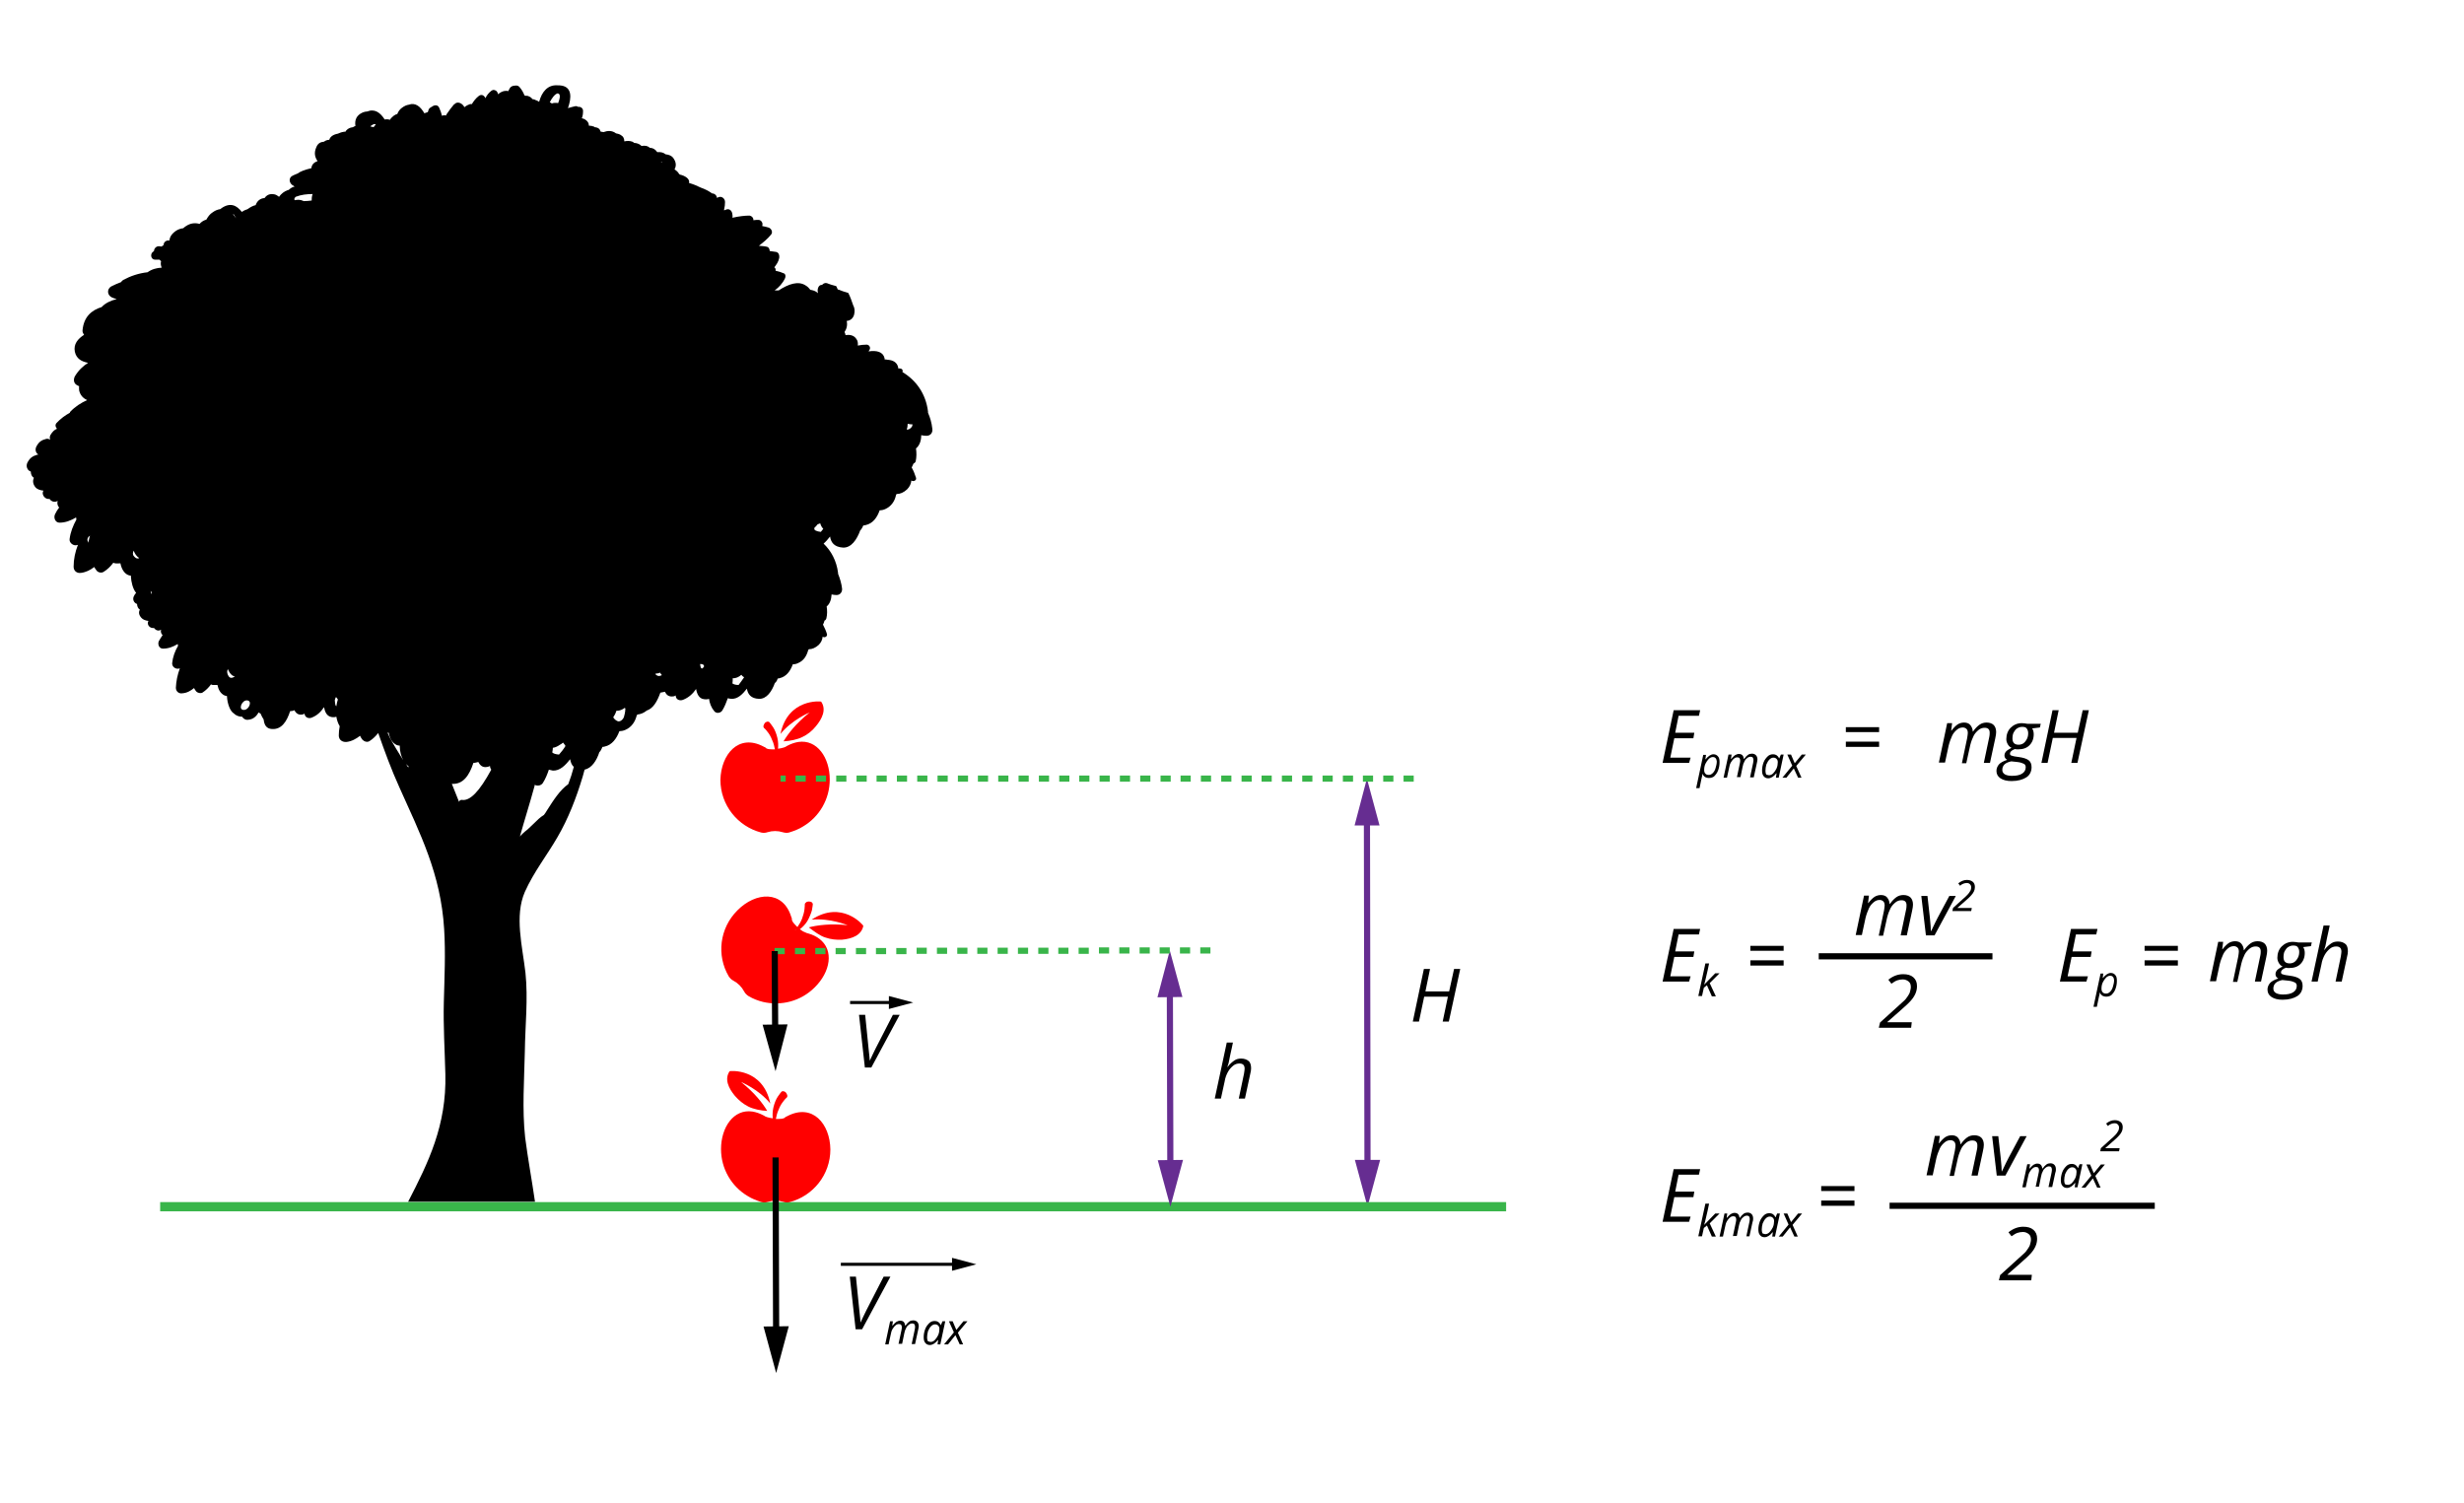 <?xml version="1.0" encoding="utf-8"?>
<!-- Generator: Adobe Illustrator 25.0.1, SVG Export Plug-In . SVG Version: 6.00 Build 0)  -->
<svg xmlns="http://www.w3.org/2000/svg" xmlns:xlink="http://www.w3.org/1999/xlink" version="1.1" x="0px" y="0px" viewBox="0 0 800 488" style="enable-background:new 0 0 800 488;" xml:space="preserve">
<style type="text/css">
	.st0{fill:#FFFFFF;}
	.st1{fill:#662D91;}
	.st2{fill:#39B54A;}
	.st3{fill:#FF0000;}
</style>
<g id="Tło">
	<rect x="0" class="st0" width="800" height="488"/>
</g>
<g id="Elementy">
	<g>
		<path d="M195.9,42.9c-0.1,0-0.2-0.1-0.4-0.1c-0.1,0-0.2,0-0.4,0c-0.1-0.1-0.1-0.2-0.2-0.3c-0.1-0.4-0.4-0.8-0.9-1    c-0.3-0.1-0.6-0.2-0.9-0.2c-0.1-0.1-0.2-0.2-0.3-0.2c-0.5-0.2-1-0.3-1.6-0.3c0-0.8-0.4-1.6-1.6-2.2c-0.2-0.1-0.4-0.1-0.7-0.2    c0.3-0.7,0.4-1.5,0.4-2.4c0-0.8-0.7-1.4-1.5-1.3c0,0-0.1,0-0.1,0c-0.3-0.2-0.6-0.3-1-0.2c-0.6,0.1-1.5,0.4-2.3,0.6    c1.2-3.4,1.3-6.7-2-7.3c-0.5-0.1-1-0.1-1.5-0.1c-3.1-0.2-5,2.2-5.8,5.2c-0.1,0-0.2,0.1-0.3,0.1c-0.2-0.3-0.5-0.4-0.9-0.5    c-0.3-0.2-0.6-0.3-1-0.3c-0.4-0.5-0.8-0.8-1.4-1c-0.2-0.1-0.3-0.1-0.5-0.1c0,0,0,0,0,0c-0.1,0-0.2,0-0.3,0c-0.1,0-0.2-0.1-0.4-0.1    c-0.4-1-0.9-1.9-1.6-2.7c-0.4-0.5-0.9-0.6-1.5-0.5c-0.6,0-1.2,0.2-1.6,0.7c-0.2,0.4-0.4,0.7-0.6,1.1c-0.2-0.1-0.5-0.1-0.8-0.1    c-0.9,0-1.8,0.5-2.5,1.1c0-0.1-0.1-0.3-0.1-0.4c-0.2-0.5-0.5-0.8-0.9-0.9c-0.4-0.2-0.8-0.1-1.2,0.2c-0.9,0.7-1.5,1.5-1.9,2.4    c-0.1-0.2-0.1-0.4-0.3-0.5c-0.4-0.6-1.2-0.8-1.9-0.2c-0.9,0.7-1.6,1.6-2.2,2.6c-0.2,0-0.4,0-0.6,0c-0.6,0.2-1.2,0.5-1.8,1    c-0.2-0.3-0.4-0.6-0.7-0.9c-0.7-0.6-1.8-0.9-2.5-0.1c0,0,0,0,0,0c-0.1,0.1-0.2,0.1-0.2,0.1c-0.8,0.9-1.5,1.9-2.2,2.9    c-0.2,0.2-0.3,0.5-0.4,0.7c-0.4-0.1-0.9-0.1-1.3,0.1c-0.2-0.9-0.5-1.7-0.9-2.6c-0.4-1-1.5-1-2.3-0.4c-0.4,0.2-0.9,0.5-1.1,0.9    c-0.1,0.3-0.2,0.6-0.3,0.9c-0.3,0.1-0.6,0.2-0.9,0.3c-0.1,0-0.1,0.1-0.2,0.1c-1.3-2.2-2.9-3.6-5.1-2.8c-0.7,0.1-1.4,0.4-2.2,1    c-0.7,0.5-1.2,1.2-1.5,2c-0.4,0.1-0.8,0.3-1.2,0.6c-0.5,0.4-0.9,0.8-1.2,1.3c-0.6-0.2-1.1-0.2-1.7-0.1c-1.4-2.2-3.2-3.6-5.7-2.6    c-0.4,0-0.9,0.1-1.4,0.3c-2.1,0.9-2.7,2.5-2.4,4.4c-0.3,0.1-0.5,0.2-0.8,0.4c-0.6,0.1-1.2,0.2-1.8,0.7c-0.3,0.2-0.5,0.5-0.7,0.8    c-0.2,0-0.3-0.1-0.5,0c-0.8,0.1-1.4,0.4-1.9,0.6c-1.6,0.3-2.5,1-2.8,2c-0.6,0-1.2,0.2-1.7,0.6c-1.1,0.1-2,0.5-2.5,1.8    c-0.8,1.8-0.5,3.2,0.4,4.5c-1.1,0.4-1.9,1.1-2,2.3c-2.1,0.5-3.7,1.1-4.4,1.7c-1,0.4-1.7,0.7-2.1,1c-0.9,0.8-0.6,2,0.2,2.7    c0.3,0.2,0.6,0.4,0.9,0.6c0,0-0.1,0-0.2,0c-0.7,0.2-1.3,0.6-1.8,1.1c-0.1,0-0.1,0-0.2,0c-1.2,0.4-2.2,1.2-2.9,2.2    c-0.5-0.4-1-0.7-1.5-0.8c-1.5-0.3-2.5,0.2-3.2,1.2c-1.4,0.1-2.4,0.9-2.9,2.3c-0.9,0.2-1.8,0.7-2.6,1.3c-0.7,0.2-1.3,0.5-1.9,0.9    c-1.6-2.1-3.7-3.2-6.6-1.2c-0.1,0.1-0.2,0.2-0.4,0.3c-0.7,0.1-1.6,0.4-2.4,1c-1,0.6-1.6,1.5-2.1,2.4c-1,0.3-1.7,0.8-2.2,1.4    c-1.4-0.4-2.9-0.3-4.4,0.7c-0.3,0.2-0.6,0.4-0.9,0.7c-0.8,0.1-1.5,0.3-2.3,0.8c-1.5,1-2.1,2.1-2.2,3.2c-1.1-0.2-1.9,0.6-1.9,1.5    c-0.2,0.1-0.3,0.2-0.5,0.3c0,0,0,0.1,0,0.1C52.6,80.1,52.3,80,52,80c-1.1-0.3-2,0.6-2,1.5c-0.2,0.1-0.3,0.3-0.5,0.4    c-0.8,0.8-0.4,2.4,0.8,2.4c0.5,0,1,0,1.5,0c0.1,0.2,0.3,0.3,0.5,0.5c-0.2,0.7-0.1,1.4,0.2,2.1c-1.7,0.1-3.2,0.5-4.6,1.5    c-2.8,0.3-5.5,1.2-7.9,2.5c-0.3,0.2-0.5,0.4-0.7,0.7c-1.1,0.4-2.2,0.9-3.2,1.4c-1.5,0.9-1.3,2.9,0.3,3.6c0.5,0.2,1,0.4,1.5,0.5    c-2,0.5-3.7,1.3-4.9,2.6c-3.3,1-5.8,3.2-6.2,7.5c-0.1,0.5,0.2,1.1,0.5,1.5c-2,1.3-3.5,3-3,5.5c0.5,2.3,2.2,3.2,4.3,3.6    c-1.7,1.1-3.1,2.4-4.3,4.4c-0.5,1-0.4,2.2,0.6,2.8c0.3,0.2,0.6,0.3,0.8,0.4c-0.1,0.4,0,0.9,0,1.4c0.4,1.6,1.3,2.5,2.6,3.1    c-2,0.9-3.9,2.1-5.5,3.8c-0.1,0.1-0.1,0.2-0.1,0.3c-1.6,0.9-3,1.9-4.3,3.3c-0.6,0.6-0.4,1.4,0.1,1.9c-0.9,0.4-1.5,1-2.1,2    c-0.3,0.5-0.3,1.1-0.1,1.6c-0.4-0.3-0.8-0.4-1.3-0.3c-1.6,0.4-2.4,1-3.2,2.5c-0.5,1-0.2,2.1,0.7,2.6c-0.1,0-0.2,0-0.3,0    c-1.7,0.5-2.5,1.1-3.3,2.6c-0.6,1.2,0,2.6,1.1,2.9c0,0.8,0.3,1.7,1,2c-0.4,0.9-0.4,2,0.5,3.1c0.6,0.7,1.6,1,2.6,1.1    c-0.7,1.1,0.3,2.6,1.5,2.7c0.2,0,0.4,0,0.5,0c0.5,0.8,1.6,1.2,2.5,0.7c0,0,0.1-0.1,0.1-0.1c0,0,0,0,0,0.1c-0.2,0.8,0,1.5,0.5,2.1    c-0.5,0.6-0.9,1.3-1.3,2.1c-0.6,1.1,0,2.8,1.4,2.8c2,0,3.7-0.7,5.4-1.7c0,0.2,0.1,0.4,0.1,0.7c-1.1,2-1.9,4-2.2,6.3    c-0.2,1.2,1.2,2.3,2.3,2c0.2,0,0.3-0.1,0.4-0.1c-0.9,2.3-1.4,4.7-1.4,7.1c0,1.4,1.1,2.2,2.4,2c1.6-0.2,3-0.9,4.3-1.9    c0.2,0.4,0.5,0.8,0.8,1.2c0.5,0.6,1.5,0.8,2.2,0.4c1.3-0.8,2.3-1.8,3.2-3c0.2,0.1,0.4,0.2,0.6,0.2c0.6,0.1,1.1,0,1.7,0    c0.3,1.6,1.1,3.2,2.5,3.8c0.3,0.1,0.6,0.2,0.9,0.2c0,0.1,0,0.2,0,0.3c0.1,1.7,0.6,4,1.7,5.3c-0.3,0.3-0.5,0.6-0.7,1    c-0.6,1.1,0,2.3,1,2.6c0,0.7,0.3,1.5,0.9,1.8c-0.4,0.8-0.4,1.7,0.5,2.7c0.5,0.6,1.4,0.9,2.3,1c-0.6,1,0.2,2.2,1.3,2.3    c0.1,0,0.3,0,0.5,0c0.5,0.7,1.4,1.1,2.2,0.6c0,0,0.1,0,0.1-0.1c0,0,0,0,0,0c-0.2,0.7,0,1.4,0.5,1.8c-0.4,0.6-0.8,1.2-1.2,1.9    c-0.5,1,0,2.5,1.3,2.5c1.8,0,3.3-0.6,4.8-1.5c0,0.2,0.1,0.4,0.1,0.6c-1,1.7-1.7,3.6-1.9,5.6c-0.1,1.1,1,2,2.1,1.8    c0.1,0,0.3-0.1,0.4-0.1c-0.8,2.1-1.2,4.2-1.3,6.3c0,1.2,1,2,2.1,1.8c1.5-0.1,2.7-0.8,3.8-1.7c0.2,0.4,0.4,0.7,0.7,1.1    c0.5,0.5,1.4,0.7,2,0.4c1.1-0.7,2.1-1.7,2.8-2.7c0.2,0.1,0.3,0.2,0.6,0.2c0.5,0,1,0,1.5,0c0.3,1.5,1,2.8,2.3,3.4    c0.3,0.1,0.6,0.2,0.8,0.2v0.2c0.1,2,0.9,4.7,2.3,5.5c0.1,0,0.1,0.1,0.2,0.2c0.8,0.6,1.6,0.8,2.4,0.8c0.4,0.6,1,1.1,1.9,1    c1.7-0.1,2.7-1.1,3.5-2.4c0.2,0.2,0.4,0.3,0.6,0.4c0.3,0.7,0.6,1.3,1,1.9c0.2,1.8,0.9,3,2.7,3.1c3.1,0.2,4.8-2.4,5.9-5.8    c0.5,0,1-0.1,1.4-0.3c0.5,1,1.3,1.6,2.5,1.4c0.3,0,0.5-0.2,0.8-0.3c0,0.1,0,0.1,0,0.2c0.2,1.1,1.4,1.5,2.3,1.1    c1.8-0.7,3-1.9,4-3.4c0.3,1.6,0.9,2.9,2.4,3.2c0.6,0.1,1.1,0.1,1.6-0.1c0.2,1.1,0.5,2.1,1.1,3.1c-0.2,1-0.3,2-0.3,3    c0,1.4,1.1,2.2,2.5,2.1c1.7-0.2,3.1-1,4.4-2c0.2,0.5,0.5,0.9,0.8,1.3c0.6,0.6,1.6,0.9,2.3,0.4c1.1-0.7,2-1.6,2.8-2.6    c2.1,6,4.3,12,6.9,17.7c6.7,15,13.4,28,14.5,45.9c0.5,7.9,0.1,15.9-0.1,23.8c-0.2,7.8,0.3,15.5,0.5,23.4    c0.4,16.6-5.5,28.6-12.1,41.4h41.2c-1-7-2.3-13.9-3.2-20.9c-1-9.2-0.3-18.6-0.1-27.8c0.1-8.6,1.1-17.1,0.2-25.7    c-1-8.6-3.6-18.4-0.2-26.2c2.9-6.5,7.2-11.9,10.6-17.8c3.5-6,6.1-12.7,8.2-19.7c0.2-0.7,0.4-1.4,0.6-2.2c2.3-0.5,3.9-2.9,4.8-5.7    c0.1-0.1,0.2-0.2,0.3-0.3c0.3-0.5,0.5-0.9,0.7-1.4c0.2,0,0.4,0,0.7-0.1c2.4-0.5,3.9-2.6,4.8-5c0.5,0,1.2-0.1,1.9-0.4    c2.1-0.9,3.2-2.7,3.7-4.6c0.1-0.1,0.1-0.2,0.2-0.4c1.1-0.1,2.1-0.5,3.1-1.3c2.1-0.7,3.4-3,4.4-5.8c0.5-0.1,1-0.2,1.5-0.3    c0.5,1.1,1.3,1.7,2.7,1.5c0.3,0,0.6-0.2,0.8-0.3c0,0.1,0,0.1,0,0.3c0.2,1.2,1.5,1.5,2.4,1.1c1.8-0.7,3.2-2,4.2-3.5    c0.3,1.7,1,3.1,2.5,3.3c0.6,0.1,1.2,0.1,1.7-0.1c0.2,1.4,0.7,2.8,1.7,4c0.7,0.9,2.1,0.6,2.6-0.2c0.8-1.3,1.3-2.6,1.8-4    c0.4,0.1,0.8,0.2,1.2,0.2c2,0.1,3.6-1.5,5-3.3c0.3,1.8,1.3,3.2,3.9,3.3c2.5,0.1,4.2-2.4,5.2-5.2c0.1,0,0.2-0.1,0.3-0.2    c0.3-0.4,0.5-0.8,0.6-1.2c0.2,0,0.4,0,0.6-0.1c2.2-0.5,3.5-2.3,4.3-4.5c0.5,0,1.1-0.1,1.7-0.4c1.9-0.8,2.8-2.4,3.3-4.2    c0.1-0.1,0.1-0.2,0.2-0.3c1.1,0,2.2-0.5,3.2-1.4c0.8-0.8,1.2-1.7,1.3-2.7c0.5,0.5,1.6,0,1.4-0.8c-0.3-1.1-0.8-2.1-1.3-3.1    c0.2-0.4,0.4-0.8,0.5-1.3c0.3-0.1,0.5-0.4,0.6-0.7c0.3-1.3,0.3-2.6,0.1-3.9c1-0.8,1.5-2.2,1.6-3.9c0.5,0.1,1,0.2,1.6,0.2    c1.2,0,1.9-1,1.8-2.1c-0.2-1.7-0.7-3.3-1.3-4.8c0-0.1,0-0.2,0-0.3c-0.5-3.9-2.2-7.1-4.7-9.5c0.7-0.6,1.4-1.4,2.1-2.3    c0.3,2,1.4,3.4,4.2,3.6c2.7,0.1,4.5-2.6,5.6-5.6c0.1-0.1,0.2-0.2,0.3-0.3c0.3-0.4,0.5-0.9,0.7-1.3c0.2,0,0.4,0,0.7-0.1    c2.4-0.5,3.8-2.5,4.6-4.8c0.5,0,1.1-0.1,1.8-0.4c2-0.9,3.1-2.6,3.5-4.5c0-0.1,0.1-0.2,0.2-0.4c1.2,0,2.3-0.5,3.4-1.5    c0.9-0.9,1.3-1.9,1.4-2.9c0.6,0.5,1.8,0,1.5-0.9c-0.4-1.2-0.8-2.3-1.4-3.3c0.2-0.4,0.4-0.9,0.6-1.3c0.3-0.1,0.6-0.4,0.7-0.7    c0.3-1.4,0.3-2.8,0.1-4.2c1.1-0.9,1.7-2.4,1.7-4.3c0.5,0.1,1.1,0.2,1.7,0.2c1.3,0,2.1-1,1.9-2.3c-0.2-1.9-0.7-3.6-1.4-5.2    c0-0.1,0-0.2,0-0.4c-0.7-5.7-3.8-10.1-8.3-12.8c0.2-0.5,0-1-0.5-1.1c-0.3-0.1-0.6-0.1-0.9-0.1c0-0.1,0-0.3,0-0.4    c-0.4-1.6-1.7-2.3-3.5-2.4c0,0,0,0,0,0c-0.3-0.1-0.6-0.1-0.9-0.1c0-0.1,0-0.3,0-0.4c-0.5-2.1-2.6-2.6-5.2-2.2    c0.1-0.2,0.3-0.5,0.4-0.7c0.3-0.7-0.3-1.5-1-1.5c-1,0-1.9,0.1-2.9,0.3c0.1-0.8,0-1.6-0.5-2.2c-0.8-1.2-2.2-1.4-3.5-1.2    c0-0.4-0.2-0.7-0.3-1c0.7-1,1-2.3,0.7-3.6c1.1-0.1,2-0.7,2.4-2c0.3-1.2,0.2-2.2-0.3-3.1c-0.5-1.4-0.9-2.7-1.6-4    c-1.2-0.3-2.5-0.8-2.7-0.9c-0.2-0.1-0.5-0.2-0.7-0.2c-0.2-0.4-0.3-0.8-0.5-1.1c-1.2-0.3-2.4-0.7-2.6-0.8c-0.8-0.4-1.5-0.2-2,0.4    c-1.2-0.1-1.7,1.5-1.3,2.7c-0.2-0.1-0.3-0.3-0.5-0.4c-0.6-0.4-1.3-0.6-2-0.7c-0.4-0.5-0.8-1-1.5-1.4c-2.4-1.6-5.6-0.5-8.8,1.6    c-0.4,0-0.8,0-1.3,0c1.4-1,2.6-2.3,3.4-4c0.2-0.5,0.2-1.2-0.3-1.5c-0.9-0.4-1.8-0.7-2.8-0.9c0.1-0.4,0-0.9-0.4-1.1c0,0,0,0,0,0    c0.7-0.9,1.4-1.9,1.6-3.1c0.1-0.7-0.1-1.7-1-1.9c-0.7-0.1-1.4-0.2-2.1-0.3c0-0.6-0.3-1.3-1-1.4c-0.8-0.2-1.7-0.2-2.5-0.3    c1.4-1.1,2.8-2.2,4-3.7c0.6-0.8,0-1.9-0.8-2.2c-0.7-0.2-1.4-0.4-2.1-0.5c0,0,0,0,0-0.1c0,0,0-0.1,0-0.1c0.3-0.8-0.4-1.8-1.2-1.8    c-0.5,0-1.1,0-1.7,0.1c0.1-0.7-0.5-1.4-1.3-1.5c-1.4,0-3.3,0.2-5.5,0.7c0.1-0.6,0-1.2-0.1-1.6c-0.2-0.7-0.9-1.4-1.8-1.1    c-0.3,0.1-0.6,0.2-0.8,0.3c0-0.1,0-0.2,0-0.3c0.2-0.8,0.3-1.6,0.3-2.4c0-1.2-1.2-2.1-2.3-1.5c-0.1,0-0.2,0.1-0.3,0.2    c-0.1-0.9-0.8-1.5-1.6-1.5c-1.1-0.8-2.3-1.4-3.7-1.9c-1.2-0.6-2.4-1.1-3.8-1.5c0.4-1.4-1.5-2.4-2.9-2.7c-0.1-0.1-0.2-0.1-0.3-0.2    c-0.2-0.3-0.3-0.5-0.6-0.8c-0.3-0.3-0.6-0.5-0.9-0.7c0.6-1.1,0.6-2.3-0.4-3.7c-0.6-0.8-1.5-1.1-2.5-1.2c-0.7-0.6-1.6-0.8-2.7-0.7    c-0.7-1-1.5-1.4-2.4-1.4c-0.8-0.7-1.7-0.8-2.7-0.6c-0.3-0.3-0.7-0.6-1.3-0.8c-0.3-0.1-0.7-0.2-1.1-0.2c-0.2-0.1-0.3-0.3-0.6-0.4    c-0.8-0.3-1.7-0.3-2.6-0.1c0-0.9-0.3-1.6-1.2-2.1c-0.5-0.3-1-0.4-1.5-0.5c0,0,0,0,0,0C198.7,42.3,197.3,42.4,195.9,42.9z     M28.6,175.9c-0.5-0.7-0.1-1.5,0.6-2c-0.2,0.8-0.4,1.6-0.5,2.3C28.6,176.1,28.6,175.9,28.6,175.9z M149.1,260.5    c-0.8-2-1.6-4-2.4-6c0,0,0,0,0.1,0c3.6,0.2,5.6-2.8,6.9-6.8c0.6,0,1.1-0.2,1.6-0.3c0.6,1.2,1.5,1.9,2.9,1.6c0.3,0,0.6-0.2,0.9-0.3    c0,0.1,0,0.2,0,0.3c0.1,0.4,0.2,0.6,0.4,0.9c-3.8,7-6.9,10.3-9.6,9.8c-0.3,0-0.5,0.1-0.7,0.3c-0.1,0.1-0.1,0.3-0.2,0.5    C149.2,260.6,149.2,260.6,149.1,260.5z M179.5,242.8c0.8-0.1,1.6-0.5,2.3-1c0.4-0.2,0.7-0.4,1-0.7c0.3,0.4,0.6,0.7,0.8,1.1    c-0.6,1-1.3,1.9-2.1,2.8c-1.1-0.1-1.8-0.3-2.2-0.7C179.4,243.8,179.5,243.3,179.5,242.8z M177.6,263.1c-0.3,0.5-0.6,1-1,1.5    c-1.2,0.7-2.3,1.8-3.4,2.9c-0.7,0.6-1.3,1.3-1.9,1.8c-1.3,1-2.1,1.8-2.5,2.3c1.5-5.4,3.2-10.7,4.7-16.2c0.1-0.2,0.1-0.4,0.1-0.6    c0.8,0.5,2,0.3,2.6-0.5c0.9-1.4,1.5-2.9,2-4.4c0.4,0.1,0.8,0.2,1.3,0.3c2.2,0.1,4-1.6,5.6-3.7c0.2,1,0.5,1.9,1.2,2.5    c-0.5,1.9-1.1,3.8-1.8,5.6C181.8,256.5,179.7,259.8,177.6,263.1z M228.3,215.8c0.2,0.1,0.2,0.3,0.3,0.5c0,0.1,0,0.1-0.1,0.2    c-0.5,0.8-1,0.9-1.2-0.9C227.7,215.6,228,215.6,228.3,215.8z M224.9,63.5c-0.2,0-0.5,0-0.7,0c0,0,0,0-0.1,0    C224.4,63.5,224.7,63.5,224.9,63.5z M181.5,30.5c0.5,0.5,0.2,1.8-0.3,3c-0.2-0.1-0.5-0.1-0.7-0.1c-0.4,0-0.9,0-1.3,0.2    c-0.2-0.1-0.5-0.3-0.7-0.4c0.6-1.2,1.6-2.7,2.6-2.9C181.2,30.4,181.4,30.4,181.5,30.5z M121.8,40.3c0.1,0.1,0.1,0.1,0.2,0.2    c-0.3,0.2-0.5,0.5-0.7,0.8c-0.3-0.1-0.7-0.2-1-0.2c0.1-0.3,0.4-0.5,0.7-0.6C121.2,40.3,121.5,40.3,121.8,40.3z M101.5,63    c0,0.1-0.1,0.2-0.1,0.3c-0.2,0.7-0.2,1.3-0.2,1.8c-0.9,0.1-1.7,0.2-2.6,0.2c-0.1,0-0.1-0.1-0.2-0.1c-0.9-0.4-1.8-0.4-2.7-0.2    c-0.3-0.3-0.1-0.7,0.3-1.1C97.8,63.2,99.7,63,101.5,63z M49.3,192.3c-0.1,0.2-0.2,0.4-0.2,0.7c-0.1-0.4-0.1-0.7-0.2-1.1    C49,192,49.1,192.2,49.3,192.3z M264.4,171.9c0-0.1,0-0.3,0-0.5c0.4-0.4,0.8-0.8,1.1-1.2c0.3-0.1,0.5-0.1,0.8-0.3    c0.2,0.7,0.5,1.3,1,1.8c-0.3,0.3-0.5,0.7-0.8,1c-0.7-0.1-1.2-0.2-1.6-0.4C264.8,172.3,264.6,172.1,264.4,171.9z M214.8,52.8    c-0.1-0.1-0.1-0.1-0.2-0.2c0.1,0,0.2,0,0.3,0C214.9,52.7,214.9,52.8,214.8,52.8z M76.7,70.9C76.6,71,76.6,71,76.7,70.9    c-0.4-0.5-0.7-0.9-1.1-1.4c0.1,0.1,0.2,0.1,0.3,0.1C76.2,70,76.4,70.5,76.7,70.9z M43.9,181c-0.1-0.1-0.3-0.2-0.4-0.4    c-0.5-0.5-0.4-1.2-0.1-1.8c0.4,1,0.9,1.8,1.8,2.4C44.8,181.4,44.3,181.4,43.9,181z M50.3,195.3C50.3,195.3,50.3,195.3,50.3,195.3    C50.3,195.3,50.3,195.3,50.3,195.3C50.3,195.3,50.3,195.3,50.3,195.3z M74.2,219.5c-0.4-0.6-0.6-1.4-0.3-2.1c0,0,0-0.1,0.1-0.1    c0.4,0.9,0.9,1.8,1.8,2.2c0.2,0.1,0.4,0.1,0.5,0.1C75.6,220.1,74.7,220.4,74.2,219.5z M79.2,230.5c-2,0-0.7-3.1,0.9-3.1    C82.1,227.4,80.9,230.5,79.2,230.5z M109.2,229.3c-0.3-0.1-0.4-0.7-0.5-2c0.1-0.3,0.2-0.6,0.3-0.9c0.1,0,0.1,0,0.2,0    c0.2,0.2,0.3,0.5,0.5,0.7C109.5,227.7,109.3,228.5,109.2,229.3z M126.5,239.4c-0.2-0.5-0.4-1-0.7-1.5c0.1,0,0.3,0,0.4,0    c0.3,1.7,1.1,3.3,2.6,4c0.3,0.1,0.7,0.2,1,0.2v0.3c0,1.4,0.4,3.1,1.1,4.4C129.4,244.4,127.9,242,126.5,239.4z M131.8,248    c0.2,0.3,0.5,0.6,0.8,0.7c0,0,0,0,0,0c0,0.2,0,0.3,0,0.5C132.3,248.9,132.1,248.5,131.8,248z M203,230.4c0,0.1,0,0.2,0,0.4    c-0.1,0.6-0.2,1.3-0.4,1.9c-0.2,0.8-1.3,1.9-2.2,1.4c-0.6-0.3-1-0.7-1.3-1.2c0.4-0.6,0.8-1.3,1-2.1c0.5,0,1.1-0.1,1.8-0.4    c0.4-0.2,0.7-0.4,1-0.6c0,0.1,0.1,0.2,0.1,0.3C203.1,230.2,203.1,230.3,203,230.4z M213.5,219.4c-0.3-0.1-0.5-0.3-0.7-0.5    c0-0.1,0.1-0.1,0.1-0.2c0.5,0,1-0.1,1.4-0.3c0.2,0.3,0.4,0.6,0.6,0.8C214.5,219.4,214,219.6,213.5,219.4z M237.8,221.9    c0.1-0.6,0.1-1.2,0.1-1.7h0c1,0.1,2-0.4,2.8-1.1c0.2,0.3,0.5,0.6,0.9,0.8c-0.6,0.9-1.2,1.7-1.8,2.5    C238.9,222.4,238.2,222.2,237.8,221.9z M296.1,138.5c-0.5,0.7-1,1-1.7,1c0.2-0.6,0.3-1.2,0.3-1.9c0.5,0.1,1,0.2,1.6,0.2    C296.2,138,296.2,138.3,296.1,138.5z"/>
		<g>
			
				<rect x="442.9" y="265.2" transform="matrix(1 -1.594915e-03 1.594915e-03 1 -0.513 0.708)" class="st1" width="2" height="114.2"/>
			<g>
				<polygon class="st1" points="439.8,268 443.8,252.8 447.9,268     "/>
			</g>
			<g>
				<polygon class="st1" points="439.9,376.6 444,391.8 448.1,376.6     "/>
			</g>
		</g>
		<rect x="52" y="390.3" class="st2" width="437" height="3"/>
		<g>
			<path class="st3" d="M255.6,362.4c-0.2,0.1-0.3,0.2-0.5,0.2c-0.5,0.8-2.1,0.7-3.2,0.7c0,0,0,0,0,0.1c0,0.2-0.1,0.4-0.1,0.6     c0,0.3-0.1,0.5-0.1,0.7c0-0.2,0.1-0.4,0.1-0.7c0-0.2,0.1-0.4,0.1-0.6c0,0,0,0,0-0.1c0.2-0.9,0.4-2,0.9-3c0.4-1.1,1-2.1,1.6-2.8     c0.5-0.7,1-1.1,1.1-1.2c0.1-0.2,0.2-0.4,0.1-0.7c-0.1-0.3-0.2-0.6-0.4-0.8c-0.2-0.3-0.5-0.4-0.8-0.5c-0.3,0-0.6,0-0.7,0.2     c-0.1,0.1-0.6,0.7-1.2,1.6c-0.6,0.9-1.1,2.2-1.4,3.5c-0.3,1.3-0.3,2.5-0.2,3.5c0,0,0,0.1,0,0.1c0,0.1,0,0.2,0.1,0.3     c0-0.1,0-0.2-0.1-0.3c0,0,0-0.1,0-0.1c-0.7-0.1-1.3-0.2-1.9-0.4c0.1,0.1,0.1,0.1,0,0c-0.4-0.1-0.7-0.3-1-0.5     c-1.3-0.7-2.5-1.1-3.7-1.3c-6.1-0.9-10.2,5.1-10.2,12.2c0,6.4,3.4,12.1,8.6,15.2c1.4,0.9,3,1.5,4.6,2c0.7,0.2,1.4,0.1,2.1-0.1     c1.6-0.5,3.3-0.5,4.9,0c0.6,0.2,1.3,0.3,2.1,0.1c7.6-2,13.2-8.9,13.2-17.1C269.5,364.9,263.8,358.1,255.6,362.4z"/>
			<path class="st3" d="M243,359.3c1.6,0.8,4,1.3,6.1,1.4c-1.4-2.4-4-5.8-8.5-9.4c0,0,5.8,2.4,9.5,7c-2.4-11.6-13.1-10.6-13.2-10.5     c-1.8,2.6-0.3,5.6,1.7,8C239.9,357.3,241.4,358.5,243,359.3z"/>
		</g>
		<g>
			<path class="st3" d="M256.9,297.7c0.1,0.2,0.1,0.3,0.2,0.5c-0.2,0.9,1,2,1.8,2.8c0,0,0,0,0,0.1c-0.1,0.2-0.2,0.3-0.4,0.5     c-0.2,0.2-0.3,0.4-0.4,0.6c0.1-0.1,0.2-0.3,0.4-0.6c0.1-0.1,0.2-0.3,0.4-0.5c0,0,0,0,0-0.1c0.5-0.7,1.1-1.7,1.5-2.7     c0.4-1.1,0.7-2.2,0.8-3.1c0.1-0.9,0.1-1.5,0.1-1.6c0-0.2,0.1-0.4,0.4-0.6c0.2-0.2,0.5-0.3,0.9-0.3c0.3,0,0.7,0.1,0.9,0.2     c0.2,0.2,0.4,0.4,0.4,0.7c0,0.1-0.1,0.9-0.3,2c-0.3,1-0.8,2.3-1.5,3.5c-0.7,1.1-1.6,2-2.4,2.6c0,0-0.1,0-0.1,0.1     c-0.1,0.1-0.2,0.1-0.3,0.2c0.1-0.1,0.2-0.1,0.3-0.2c0,0,0.1,0,0.1-0.1c0.5,0.4,1.1,0.8,1.7,1c-0.1,0.1-0.1,0.1,0,0     c0.3,0.2,0.7,0.3,1.1,0.4c1.4,0.4,2.6,1,3.5,1.7c4.9,3.7,3.6,10.8-1.5,15.8c-4.5,4.5-10.9,6.1-16.8,4.7c-1.6-0.4-3.2-1-4.7-1.9     c-0.6-0.4-1.1-0.9-1.4-1.5c-0.8-1.5-2-2.7-3.5-3.5c-0.6-0.3-1.1-0.8-1.5-1.4c-4-6.8-3-15.6,2.8-21.4     C245.3,289.6,254.2,288.9,256.9,297.7z"/>
			<path class="st3" d="M268,304.4c-1.7-0.5-3.7-2-5.4-3.3c2.7-0.7,7-1.3,12.6-0.7c0,0-5.8-2.4-11.7-1.8c9.9-6.5,16.8,1.8,16.8,2     c-0.6,3.1-3.7,4.2-6.9,4.5C271.6,305.2,269.7,305,268,304.4z"/>
		</g>
		<g>
			<path class="st3" d="M247.9,242.4c0.2,0.1,0.3,0.2,0.5,0.2c0.5,0.8,2.1,0.7,3.2,0.7c0,0,0,0,0,0.1c0,0.2,0.1,0.4,0.1,0.6     c0,0.3,0.1,0.5,0.1,0.7c0-0.2-0.1-0.4-0.1-0.7c0-0.2-0.1-0.4-0.1-0.6c0,0,0,0,0-0.1c-0.2-0.9-0.4-2-0.9-3c-0.4-1.1-1-2.1-1.6-2.8     c-0.5-0.7-1-1.1-1.1-1.2c-0.1-0.2-0.2-0.4-0.1-0.7c0.1-0.3,0.2-0.6,0.4-0.8c0.2-0.3,0.5-0.4,0.8-0.5c0.3,0,0.6,0,0.7,0.2     c0.1,0.1,0.6,0.7,1.2,1.6c0.6,0.9,1.1,2.2,1.4,3.5c0.3,1.3,0.3,2.5,0.2,3.5c0,0,0,0.1,0,0.1c0,0.1,0,0.2-0.1,0.3     c0-0.1,0-0.2,0.1-0.3c0,0,0-0.1,0-0.1c0.7-0.1,1.3-0.2,1.9-0.4c-0.1,0.1-0.1,0.1,0,0c0.4-0.1,0.7-0.3,1-0.5     c1.3-0.7,2.5-1.1,3.7-1.3c6.1-0.9,10.2,5.1,10.2,12.2c0,6.4-3.4,12.1-8.6,15.2c-1.4,0.9-3,1.5-4.6,2c-0.7,0.2-1.4,0.1-2.1-0.1     c-1.6-0.5-3.3-0.5-4.9,0c-0.6,0.2-1.3,0.3-2.1,0.1c-7.6-2-13.2-8.9-13.2-17.1C234.1,244.9,239.8,238.1,247.9,242.4z"/>
			<path class="st3" d="M260.5,239.3c-1.6,0.8-4,1.3-6.1,1.4c1.4-2.4,4-5.8,8.5-9.4c0,0-5.8,2.4-9.5,7c2.4-11.6,13.1-10.6,13.2-10.5     c1.8,2.6,0.3,5.6-1.7,8C263.7,237.3,262.2,238.5,260.5,239.3z"/>
		</g>
		<g>
			<rect x="250.9" y="375.8" transform="matrix(1 -3.162127e-03 3.162127e-03 1 -1.278 0.799)" width="2" height="57.6"/>
			<g>
				<polygon points="247.9,430.7 252,445.8 256.1,430.6     "/>
			</g>
		</g>
		<g>
			
				<rect x="378.9" y="321" transform="matrix(1 -2.665655e-03 2.665655e-03 1 -0.932 1.014)" class="st1" width="2" height="58.4"/>
			<g>
				<polygon class="st1" points="375.8,323.8 379.8,308.6 383.9,323.7     "/>
			</g>
			<g>
				<polygon class="st1" points="375.9,376.7 380,391.8 384.1,376.6     "/>
			</g>
		</g>
		<path class="st2" d="M251.5,309.8l0-2l3.3,0l0,2L251.5,309.8z M258.1,309.8l0-2l3.3,0l0,2L258.1,309.8z M264.7,309.8l0-2l3.3,0    l0,2L264.7,309.8z M271.3,309.8l0-2l3.3,0l0,2L271.3,309.8z M277.9,309.8l0-2l3.3,0l0,2L277.9,309.8z M284.4,309.8l0-2l3.3,0l0,2    L284.4,309.8z M291,309.8l0-2l3.3,0l0,2L291,309.8z M297.6,309.7l0-2l3.3,0l0,2L297.6,309.7z M304.2,309.7l0-2l3.3,0l0,2    L304.2,309.7z M310.8,309.7l0-2l3.3,0l0,2L310.8,309.7z M317.3,309.7l0-2l3.3,0l0,2L317.3,309.7z M323.9,309.7l0-2l3.3,0l0,2    L323.9,309.7z M330.5,309.7l0-2l3.3,0l0,2L330.5,309.7z M337.1,309.7l0-2l3.3,0l0,2L337.1,309.7z M343.6,309.7l0-2l3.3,0l0,2    L343.6,309.7z M350.2,309.7l0-2l3.3,0l0,2L350.2,309.7z M356.8,309.6l0-2l3.3,0l0,2L356.8,309.6z M363.4,309.6l0-2l3.3,0l0,2    L363.4,309.6z M370,309.6l0-2l3.3,0l0,2L370,309.6z M376.5,309.6l0-2l3.3,0l0,2L376.5,309.6z M383.1,309.6l0-2l3.3,0l0,2    L383.1,309.6z M389.7,309.6l0-2l3.3,0l0,2L389.7,309.6z"/>
		<g>
			<rect x="250.6" y="308.8" transform="matrix(1 -5.691114e-03 5.691114e-03 1 -1.829 1.437)" width="2" height="26.6"/>
			<g>
				<polygon points="255.7,332.6 251.8,347.8 247.6,332.7     "/>
			</g>
		</g>
		<g>
			<g>
				<g>
					<path d="M548.4,247.7h-8.6l3.6-17.1h8.6l-0.4,1.8H545l-1.1,5.5h6.2l-0.3,1.8h-6.2l-1.3,6.3h6.6L548.4,247.7z"/>
					<path d="M554.8,252.6c-0.4,0-0.8-0.1-1.2-0.3c-0.3-0.2-0.6-0.5-0.8-1h-0.1l0,0.3c0,0.1,0,0.3-0.1,0.5s-0.3,1.5-0.8,3.8h-1.1       l2.3-10.8h0.9l-0.2,1.4h0.1c0.8-1,1.7-1.6,2.5-1.6c0.6,0,1.1,0.2,1.5,0.7c0.4,0.4,0.5,1.1,0.5,1.9c0,1-0.2,1.9-0.5,2.7       c-0.3,0.8-0.8,1.4-1.3,1.9C556.1,252.4,555.5,252.6,554.8,252.6z M556.1,245.8c-0.4,0-0.9,0.2-1.3,0.6s-0.8,1-1.1,1.6       c-0.3,0.7-0.4,1.3-0.4,2c0,0.5,0.1,0.9,0.4,1.2s0.6,0.4,1.1,0.4c0.5,0,0.9-0.2,1.3-0.6c0.4-0.4,0.7-0.9,0.9-1.6       c0.2-0.7,0.4-1.4,0.4-2.2C557.3,246.3,556.9,245.8,556.1,245.8z"/>
					<path d="M563.9,252.5l1-4.7c0.1-0.4,0.1-0.7,0.1-0.9c0-0.3-0.1-0.6-0.2-0.7c-0.1-0.2-0.4-0.3-0.7-0.3c-0.4,0-0.8,0.1-1.1,0.4       c-0.4,0.3-0.7,0.7-1,1.2s-0.5,1.1-0.6,1.8l-0.7,3.2h-1.1l1.6-7.5h1l-0.2,1.4h0.1c0.4-0.5,0.8-0.9,1.2-1.2       c0.4-0.2,0.8-0.4,1.2-0.4c0.5,0,0.9,0.1,1.2,0.4c0.3,0.3,0.4,0.7,0.5,1.2h0.1c0.4-0.6,0.8-1,1.2-1.3c0.4-0.3,0.9-0.4,1.3-0.4       c0.6,0,1,0.2,1.3,0.5s0.5,0.8,0.5,1.4c0,0.3-0.1,0.7-0.2,1.2l-1,4.6h-1.2l1-4.7c0.1-0.5,0.1-0.8,0.1-1c0-0.3-0.1-0.5-0.2-0.7       s-0.4-0.3-0.7-0.3c-0.4,0-0.7,0.1-1.1,0.4c-0.4,0.3-0.7,0.6-0.9,1.1c-0.3,0.5-0.5,1.1-0.6,1.7l-0.7,3.4H563.9z"/>
					<path d="M575.7,244.9c0.4,0,0.8,0.1,1.1,0.3c0.3,0.2,0.6,0.5,0.8,1h0.1l0.5-1.2h0.9l-1.6,7.5h-0.9l0.2-1.4h-0.1       c-0.8,1-1.7,1.6-2.6,1.6c-0.6,0-1.1-0.2-1.5-0.7s-0.5-1.1-0.5-1.9c0-0.9,0.2-1.8,0.5-2.6s0.8-1.4,1.3-1.9       S575,244.9,575.7,244.9z M574.4,251.7c0.4,0,0.9-0.2,1.3-0.6c0.4-0.4,0.8-1,1.1-1.6c0.3-0.7,0.4-1.4,0.4-2       c0-0.5-0.1-0.8-0.4-1.1c-0.3-0.3-0.6-0.4-1-0.4c-0.5,0-0.9,0.2-1.3,0.6c-0.4,0.4-0.7,0.9-1,1.6c-0.2,0.7-0.3,1.4-0.3,2.1       c0,0.5,0.1,0.9,0.3,1.2C573.7,251.5,574,251.7,574.4,251.7z"/>
					<path d="M582.4,249.5l-2.4,3h-1.3l3.2-3.9l-1.6-3.6h1.2l1.2,2.8l2.3-2.8h1.3l-3.1,3.7l1.7,3.8h-1.1L582.4,249.5z"/>
				</g>
			</g>
			<g>
				<g>
					<path d="M599.3,237.7v-1.6h10.8v1.6H599.3z M599.3,242.5v-1.7h10.8v1.7H599.3z"/>
				</g>
			</g>
			<g>
				<g>
					<path d="M637,247.7l1.7-8.1c0.1-0.7,0.2-1.3,0.2-1.6c0-0.5-0.1-1-0.4-1.3s-0.7-0.5-1.2-0.5c-0.7,0-1.3,0.2-1.9,0.7       s-1.2,1.1-1.6,2s-0.8,1.9-1.1,3.1l-1.2,5.6h-2l2.7-12.8h1.6l-0.3,2.4h0.1c0.7-0.9,1.4-1.6,2-2s1.4-0.6,2.1-0.6       c0.9,0,1.6,0.3,2,0.8s0.8,1.2,0.8,2.1h0.1c0.7-1,1.4-1.7,2.1-2.2s1.5-0.7,2.3-0.7c1,0,1.8,0.3,2.3,0.8s0.8,1.3,0.8,2.3       c0,0.5-0.1,1.2-0.3,2.1l-1.7,7.9h-2l1.7-8.1c0.2-0.8,0.2-1.4,0.2-1.7c0-0.5-0.1-0.9-0.4-1.2s-0.7-0.4-1.3-0.4       c-0.6,0-1.3,0.2-1.9,0.7s-1.2,1.1-1.6,1.9s-0.8,1.8-1.1,3l-1.3,5.9H637z"/>
					<path d="M662.6,234.9l-0.3,1.3l-2.5,0.3c0.3,0.5,0.5,1.1,0.5,1.9c0,1.5-0.5,2.7-1.4,3.6s-2.1,1.3-3.7,1.3c-0.4,0-0.8,0-1-0.1       c-1.1,0.4-1.6,0.9-1.6,1.5c0,0.3,0.1,0.5,0.4,0.6s0.6,0.2,1.1,0.3l1.4,0.2c1.4,0.2,2.4,0.5,3.1,1s1,1.3,1,2.3       c0,1.4-0.6,2.6-1.7,3.3s-2.7,1.2-4.8,1.2c-1.5,0-2.7-0.3-3.6-0.9s-1.3-1.4-1.3-2.4c0-0.8,0.3-1.5,0.8-2.1s1.5-1.1,2.7-1.5       c-0.6-0.3-0.9-0.8-0.9-1.4c0-0.5,0.2-1,0.6-1.4s1-0.7,1.7-1.1c-0.5-0.2-0.9-0.6-1.2-1.1s-0.5-1.1-0.5-1.7       c0-1.5,0.5-2.8,1.4-3.7s2.1-1.5,3.6-1.5c0.6,0,1.2,0.1,1.8,0.2H662.6z M650.1,250c0,0.6,0.3,1.1,0.8,1.4s1.3,0.5,2.3,0.5       c1.4,0,2.5-0.2,3.3-0.7s1.2-1.2,1.2-2.1c0-0.5-0.2-0.9-0.6-1.1s-1.1-0.5-2.2-0.6l-1.9-0.2c-0.9,0.2-1.7,0.5-2.2,1       S650.1,249.3,650.1,250z M653.4,239.8c0,0.7,0.2,1.2,0.5,1.5s0.8,0.5,1.5,0.5c0.6,0,1.2-0.2,1.6-0.5s0.8-0.8,1.1-1.4       s0.4-1.2,0.4-1.9c0-0.6-0.2-1.1-0.5-1.5s-0.8-0.5-1.5-0.5c-0.6,0-1.1,0.2-1.6,0.5s-0.8,0.8-1.1,1.3S653.4,239.1,653.4,239.8z"/>
					<path d="M674.5,247.7h-2l1.7-8.1h-7.7l-1.7,8.1h-2l3.6-17.1h2l-1.5,7.3h7.7l1.6-7.3h2L674.5,247.7z"/>
				</g>
			</g>
		</g>
		<g>
			<g>
				<g>
					<path d="M677.4,318.7h-8.6l3.6-17.1h8.6l-0.4,1.8H674l-1.1,5.5h6.2l-0.3,1.8h-6.2l-1.3,6.3h6.6L677.4,318.7z"/>
					<path d="M683.8,323.6c-0.4,0-0.8-0.1-1.2-0.3c-0.3-0.2-0.6-0.5-0.8-1h-0.1l0,0.3c0,0.1,0,0.3-0.1,0.5s-0.3,1.5-0.8,3.8h-1.1       l2.3-10.8h0.9l-0.2,1.4h0.1c0.8-1,1.7-1.6,2.5-1.6c0.6,0,1.1,0.2,1.5,0.7c0.4,0.4,0.5,1.1,0.5,1.9c0,1-0.2,1.9-0.5,2.7       c-0.3,0.8-0.8,1.4-1.3,1.9C685.1,323.4,684.5,323.6,683.8,323.6z M685.1,316.8c-0.4,0-0.9,0.2-1.3,0.6s-0.8,1-1.1,1.6       c-0.3,0.7-0.4,1.3-0.4,2c0,0.5,0.1,0.9,0.4,1.2s0.6,0.4,1.1,0.4c0.5,0,0.9-0.2,1.3-0.6c0.4-0.4,0.7-0.9,0.9-1.6       c0.2-0.7,0.4-1.4,0.4-2.2C686.3,317.3,685.9,316.8,685.1,316.8z"/>
				</g>
			</g>
			<g>
				<g>
					<path d="M696.3,308.7v-1.6h10.8v1.6H696.3z M696.3,313.5v-1.7h10.8v1.7H696.3z"/>
				</g>
			</g>
			<g>
				<g>
					<path d="M725,318.7l1.7-8.1c0.1-0.7,0.2-1.3,0.2-1.6c0-0.5-0.1-1-0.4-1.3s-0.7-0.5-1.2-0.5c-0.7,0-1.3,0.2-1.9,0.7       s-1.2,1.1-1.6,2s-0.8,1.9-1.1,3.1l-1.2,5.6h-2l2.7-12.8h1.6l-0.3,2.4h0.1c0.7-0.9,1.4-1.6,2-2s1.4-0.6,2.1-0.6       c0.9,0,1.6,0.3,2,0.8s0.8,1.2,0.8,2.1h0.1c0.7-1,1.4-1.7,2.1-2.2s1.5-0.7,2.3-0.7c1,0,1.8,0.3,2.3,0.8s0.8,1.3,0.8,2.3       c0,0.5-0.1,1.2-0.3,2.1l-1.7,7.9h-2l1.7-8.1c0.2-0.8,0.2-1.4,0.2-1.7c0-0.5-0.1-0.9-0.4-1.2s-0.7-0.4-1.3-0.4       c-0.6,0-1.3,0.2-1.9,0.7s-1.2,1.1-1.6,1.9s-0.8,1.8-1.1,3l-1.3,5.9H725z"/>
					<path d="M750.6,305.9l-0.3,1.3l-2.5,0.3c0.3,0.5,0.5,1.1,0.5,1.9c0,1.5-0.5,2.7-1.4,3.6s-2.1,1.3-3.7,1.3c-0.4,0-0.8,0-1-0.1       c-1.1,0.4-1.6,0.9-1.6,1.5c0,0.3,0.1,0.5,0.4,0.6s0.6,0.2,1.1,0.3l1.4,0.2c1.4,0.2,2.4,0.5,3.1,1s1,1.3,1,2.3       c0,1.4-0.6,2.6-1.7,3.3s-2.7,1.2-4.8,1.2c-1.5,0-2.7-0.3-3.6-0.9s-1.3-1.4-1.3-2.4c0-0.8,0.3-1.5,0.8-2.1s1.5-1.1,2.7-1.5       c-0.6-0.3-0.9-0.8-0.9-1.4c0-0.5,0.2-1,0.6-1.4s1-0.7,1.7-1.1c-0.5-0.2-0.9-0.6-1.2-1.1s-0.5-1.1-0.5-1.7       c0-1.5,0.5-2.8,1.4-3.7s2.1-1.5,3.6-1.5c0.6,0,1.2,0.1,1.8,0.2H750.6z M738.1,321c0,0.6,0.3,1.1,0.8,1.4s1.3,0.5,2.3,0.5       c1.4,0,2.5-0.2,3.3-0.7s1.2-1.2,1.2-2.1c0-0.5-0.2-0.9-0.6-1.1s-1.1-0.5-2.2-0.6l-1.9-0.2c-0.9,0.2-1.7,0.5-2.2,1       S738.1,320.3,738.1,321z M741.4,310.8c0,0.7,0.2,1.2,0.5,1.5s0.8,0.5,1.5,0.5c0.6,0,1.2-0.2,1.6-0.5s0.8-0.8,1.1-1.4       s0.4-1.2,0.4-1.9c0-0.6-0.2-1.1-0.5-1.5s-0.8-0.5-1.5-0.5c-0.6,0-1.1,0.2-1.6,0.5s-0.8,0.8-1.1,1.3S741.4,310.1,741.4,310.8z"/>
					<path d="M758.3,318.7l1.7-8.1c0.1-0.7,0.2-1.3,0.2-1.6c0-1.2-0.6-1.7-1.7-1.7c-0.7,0-1.4,0.2-2,0.7s-1.2,1.1-1.7,2       s-0.9,1.9-1.1,3.2l-1.2,5.5h-2l3.9-18.2h2c-0.1,0.6-0.3,1.3-0.4,1.9s-0.3,1.2-0.4,1.8s-0.3,1.3-0.4,2s-0.3,1.4-0.6,2.2h0.1       c0.7-1,1.5-1.6,2.2-2.1s1.5-0.6,2.2-0.6c1,0,1.8,0.3,2.4,0.8s0.8,1.4,0.8,2.4c0,0.5-0.1,1.1-0.3,1.9c-0.3,1.5-0.9,4.1-1.7,7.9       H758.3z"/>
				</g>
			</g>
		</g>
		<g>
			<g>
				<g>
					<path d="M548.4,318.7h-8.6l3.6-17.1h8.6l-0.4,1.8H545l-1.1,5.5h6.2l-0.3,1.8h-6.2l-1.3,6.3h6.6L548.4,318.7z"/>
					<path d="M553.3,319.7l3.6-3.7h1.4l-3.2,3.2l2,4.3h-1.3l-1.6-3.6l-1,0.8l-0.6,2.7h-1.2l2.3-10.6h1.2c-0.3,1.5-0.6,2.9-0.9,4.1       C553.7,318.2,553.5,319.1,553.3,319.7L553.3,319.7z"/>
				</g>
			</g>
			<g>
				<g>
					<path d="M568.3,308.7v-1.6h10.8v1.6H568.3z M568.3,313.5v-1.7h10.8v1.7H568.3z"/>
				</g>
			</g>
			<g>
				<g>
					<g>
						<path d="M610,303.7l1.7-8.1c0.1-0.7,0.2-1.3,0.2-1.6c0-0.5-0.1-1-0.4-1.3s-0.7-0.5-1.2-0.5c-0.7,0-1.3,0.2-1.9,0.7        s-1.2,1.1-1.6,2s-0.8,1.9-1.1,3.1l-1.2,5.6h-2l2.7-12.8h1.6l-0.3,2.4h0.1c0.7-0.9,1.4-1.6,2-2s1.4-0.6,2.1-0.6        c0.9,0,1.6,0.3,2,0.8s0.8,1.2,0.8,2.1h0.1c0.7-1,1.4-1.7,2.1-2.2s1.5-0.7,2.3-0.7c1,0,1.8,0.3,2.3,0.8s0.8,1.3,0.8,2.3        c0,0.5-0.1,1.2-0.3,2.1l-1.7,7.9h-2l1.7-8.1c0.2-0.8,0.2-1.4,0.2-1.7c0-0.5-0.1-0.9-0.4-1.2s-0.7-0.4-1.3-0.4        c-0.6,0-1.3,0.2-1.9,0.7s-1.2,1.1-1.6,1.9s-0.8,1.8-1.1,3l-1.3,5.9H610z"/>
						<path d="M625.3,303.7l-1.5-12.8h2l0.8,7.2c0.2,2,0.3,3.4,0.3,4.2h0.1c1-2.1,1.7-3.6,2.1-4.3l3.8-7.1h2.1l-6.9,12.8H625.3z"/>
						<path d="M640,295.8h-6.1l0.2-1l3.2-2.9c0.5-0.4,0.9-0.8,1.2-1.1c0.3-0.3,0.6-0.6,0.8-0.9c0.2-0.3,0.4-0.6,0.5-0.8        c0.1-0.3,0.2-0.6,0.2-0.9c0-0.5-0.1-0.8-0.4-1.1c-0.3-0.3-0.6-0.4-1.1-0.4c-0.4,0-0.7,0.1-1,0.2s-0.7,0.3-1.1,0.7l-0.6-0.8        c0.9-0.7,1.8-1.1,2.8-1.1c0.8,0,1.4,0.2,1.9,0.6c0.5,0.4,0.7,1,0.7,1.7c0,0.5-0.1,1-0.3,1.4s-0.5,0.9-0.9,1.3        c-0.4,0.5-1.1,1.1-2,1.9l-2.4,2.1v0.1h4.6L640,295.8z"/>
					</g>
				</g>
				<g>
					<g>
						<path d="M620.5,333.7h-10.5l0.4-1.7l5.4-4.9c0.8-0.7,1.5-1.4,2.1-1.9s1.1-1.1,1.4-1.6s0.7-1,0.8-1.5s0.3-1,0.3-1.6        c0-0.8-0.2-1.4-0.7-1.8s-1.1-0.7-1.9-0.7c-0.6,0-1.2,0.1-1.8,0.3s-1.2,0.6-1.9,1.1l-1-1.3c1.5-1.2,3.1-1.8,4.8-1.8        c1.4,0,2.5,0.3,3.3,1s1.2,1.6,1.2,2.9c0,0.9-0.2,1.7-0.5,2.4s-0.8,1.5-1.5,2.3s-1.9,1.9-3.5,3.3l-4.1,3.6v0.1h7.9L620.5,333.7        z"/>
					</g>
				</g>
				<rect x="590.5" y="309.5" width="56.4" height="2"/>
			</g>
		</g>
		<g>
			<g>
				<g>
					<path d="M591.3,386.7v-1.6h10.8v1.6H591.3z M591.3,391.5v-1.7h10.8v1.7H591.3z"/>
				</g>
			</g>
			<g>
				<g>
					<g>
						<path d="M633,381.7l1.7-8.1c0.1-0.7,0.2-1.3,0.2-1.6c0-0.5-0.1-1-0.4-1.3s-0.7-0.5-1.2-0.5c-0.7,0-1.3,0.2-1.9,0.7        s-1.2,1.1-1.6,2s-0.8,1.9-1.1,3.1l-1.2,5.6h-2l2.7-12.8h1.6l-0.3,2.4h0.1c0.7-0.9,1.4-1.6,2-2s1.4-0.6,2.1-0.6        c0.9,0,1.6,0.3,2,0.8s0.8,1.2,0.8,2.1h0.1c0.7-1,1.4-1.7,2.1-2.2s1.5-0.7,2.3-0.7c1,0,1.8,0.3,2.3,0.8s0.8,1.3,0.8,2.3        c0,0.5-0.1,1.2-0.3,2.1l-1.7,7.9h-2l1.7-8.1c0.2-0.8,0.2-1.4,0.2-1.7c0-0.5-0.1-0.9-0.4-1.2s-0.7-0.4-1.3-0.4        c-0.6,0-1.3,0.2-1.9,0.7s-1.2,1.1-1.6,1.9s-0.8,1.8-1.1,3l-1.3,5.9H633z"/>
						<path d="M648.3,381.7l-1.5-12.8h2l0.8,7.2c0.2,2,0.3,3.4,0.3,4.2h0.1c1-2.1,1.7-3.6,2.1-4.3l3.8-7.1h2.1l-6.9,12.8H648.3z"/>
						<path d="M688,373.8h-6.1l0.2-1l3.2-2.9c0.5-0.4,0.9-0.8,1.2-1.1c0.3-0.3,0.6-0.6,0.8-0.9c0.2-0.3,0.4-0.6,0.5-0.8        c0.1-0.3,0.2-0.6,0.2-0.9c0-0.5-0.1-0.8-0.4-1.1c-0.3-0.3-0.6-0.4-1.1-0.4c-0.4,0-0.7,0.1-1,0.2s-0.7,0.3-1.1,0.7l-0.6-0.8        c0.9-0.7,1.8-1.1,2.8-1.1c0.8,0,1.4,0.2,1.9,0.6c0.5,0.4,0.7,1,0.7,1.7c0,0.5-0.1,1-0.3,1.4s-0.5,0.9-0.9,1.3        c-0.4,0.5-1.1,1.1-2,1.9l-2.4,2.1v0.1h4.6L688,373.8z"/>
					</g>
				</g>
				<g>
					<g>
						<path d="M659.5,415.7h-10.5l0.4-1.7l5.4-4.9c0.8-0.7,1.5-1.4,2.1-1.9s1.1-1.1,1.4-1.6s0.7-1,0.8-1.5s0.3-1,0.3-1.6        c0-0.8-0.2-1.4-0.7-1.8s-1.1-0.7-1.9-0.7c-0.6,0-1.2,0.1-1.8,0.3s-1.2,0.6-1.9,1.1l-1-1.3c1.5-1.2,3.1-1.8,4.8-1.8        c1.4,0,2.5,0.3,3.3,1s1.2,1.6,1.2,2.9c0,0.9-0.2,1.7-0.5,2.4s-0.8,1.5-1.5,2.3s-1.9,1.9-3.5,3.3l-4.1,3.6v0.1h7.9L659.5,415.7        z"/>
					</g>
				</g>
				<rect x="613.5" y="390.5" width="86.1" height="2"/>
			</g>
			<g>
				<g>
					<g>
						<path d="M548.4,396.7h-8.6l3.6-17.1h8.6l-0.4,1.8H545l-1.1,5.5h6.2l-0.3,1.8h-6.2l-1.3,6.3h6.6L548.4,396.7z"/>
						<path d="M553.3,397.7l3.6-3.7h1.4l-3.2,3.2l2,4.3h-1.3l-1.6-3.6l-1,0.8l-0.6,2.7h-1.2l2.3-10.6h1.2c-0.3,1.5-0.6,2.9-0.9,4.1        C553.7,396.2,553.5,397.1,553.3,397.7L553.3,397.7z"/>
						<path d="M562.6,401.5l1-4.7c0.1-0.4,0.1-0.7,0.1-0.9c0-0.3-0.1-0.6-0.2-0.7c-0.1-0.2-0.4-0.3-0.7-0.3c-0.4,0-0.8,0.1-1.1,0.4        c-0.4,0.3-0.7,0.7-1,1.2c-0.3,0.5-0.5,1.1-0.6,1.8l-0.7,3.2h-1.1l1.6-7.5h0.9l-0.2,1.4h0.1c0.4-0.5,0.8-0.9,1.2-1.2        c0.4-0.2,0.8-0.4,1.2-0.4c0.5,0,0.9,0.1,1.2,0.4c0.3,0.3,0.4,0.7,0.5,1.2h0.1c0.4-0.6,0.8-1,1.2-1.3c0.4-0.3,0.9-0.4,1.3-0.4        c0.6,0,1,0.2,1.3,0.5s0.5,0.8,0.5,1.4c0,0.3,0,0.7-0.2,1.2l-1,4.6H567l1-4.7c0.1-0.5,0.1-0.8,0.1-1c0-0.3-0.1-0.5-0.2-0.7        s-0.4-0.3-0.7-0.3c-0.4,0-0.7,0.1-1.1,0.4c-0.4,0.3-0.7,0.6-0.9,1.1c-0.3,0.5-0.5,1.1-0.6,1.7l-0.7,3.4H562.6z"/>
						<path d="M574.5,393.9c0.4,0,0.8,0.1,1.1,0.3c0.3,0.2,0.6,0.5,0.8,1h0.1l0.5-1.2h0.9l-1.6,7.5h-0.9l0.2-1.4h-0.1        c-0.8,1-1.7,1.6-2.6,1.6c-0.6,0-1.1-0.2-1.5-0.7s-0.5-1.1-0.5-1.9c0-0.9,0.2-1.8,0.5-2.6s0.8-1.4,1.3-1.9        S573.8,393.9,574.5,393.9z M573.2,400.7c0.4,0,0.9-0.2,1.3-0.6c0.4-0.4,0.8-1,1.1-1.6c0.3-0.7,0.4-1.4,0.4-2        c0-0.5-0.1-0.8-0.4-1.1c-0.3-0.3-0.6-0.4-1-0.4c-0.5,0-0.9,0.2-1.3,0.6c-0.4,0.4-0.7,0.9-1,1.6c-0.2,0.7-0.3,1.4-0.3,2.1        c0,0.5,0.1,0.9,0.3,1.2C572.5,400.5,572.8,400.7,573.2,400.7z"/>
						<path d="M581.2,398.5l-2.4,3h-1.3l3.2-3.9l-1.6-3.6h1.2l1.2,2.8l2.3-2.8h1.3l-3.1,3.7l1.7,3.8h-1.1L581.2,398.5z"/>
					</g>
				</g>
			</g>
			<g>
				<path d="M660.9,385.5l1-4.7c0.1-0.4,0.1-0.7,0.1-0.9c0-0.3-0.1-0.6-0.2-0.7c-0.1-0.2-0.4-0.3-0.7-0.3c-0.4,0-0.8,0.1-1.1,0.4      c-0.4,0.3-0.7,0.7-1,1.2c-0.3,0.5-0.5,1.1-0.6,1.8l-0.7,3.2h-1.1l1.6-7.5h0.9l-0.2,1.4h0.1c0.4-0.5,0.8-0.9,1.2-1.2      c0.4-0.2,0.8-0.4,1.2-0.4c0.5,0,0.9,0.1,1.2,0.4c0.3,0.3,0.4,0.7,0.5,1.2h0.1c0.4-0.6,0.8-1,1.2-1.3c0.4-0.3,0.9-0.4,1.3-0.4      c0.6,0,1,0.2,1.3,0.5s0.5,0.8,0.5,1.4c0,0.3,0,0.7-0.2,1.2l-1,4.6h-1.2l1-4.7c0.1-0.5,0.1-0.8,0.1-1c0-0.3-0.1-0.5-0.2-0.7      s-0.4-0.3-0.7-0.3c-0.4,0-0.7,0.1-1.1,0.4c-0.4,0.3-0.7,0.6-0.9,1.1c-0.3,0.5-0.5,1.1-0.6,1.7l-0.7,3.4H660.9z"/>
				<path d="M672.7,377.9c0.4,0,0.8,0.1,1.1,0.3c0.3,0.2,0.6,0.5,0.8,1h0.1l0.5-1.2h0.9l-1.6,7.5h-0.9l0.2-1.4h-0.1      c-0.8,1-1.7,1.6-2.6,1.6c-0.6,0-1.1-0.2-1.5-0.7c-0.4-0.5-0.5-1.1-0.5-1.9c0-0.9,0.2-1.8,0.5-2.6s0.8-1.4,1.3-1.9      S672,377.9,672.7,377.9z M671.4,384.7c0.4,0,0.9-0.2,1.3-0.6c0.4-0.4,0.8-1,1.1-1.6c0.3-0.7,0.4-1.4,0.4-2      c0-0.5-0.1-0.8-0.4-1.1c-0.3-0.3-0.6-0.4-1-0.4c-0.5,0-0.9,0.2-1.3,0.6c-0.4,0.4-0.7,0.9-1,1.6c-0.2,0.7-0.3,1.4-0.3,2.1      c0,0.5,0.1,0.9,0.3,1.2C670.7,384.6,671,384.7,671.4,384.7z"/>
				<path d="M679.5,382.6l-2.4,3h-1.3l3.2-3.9l-1.6-3.6h1.2l1.2,2.8l2.3-2.8h1.3l-3.1,3.7l1.7,3.8h-1.1L679.5,382.6z"/>
			</g>
		</g>
		<g>
			<g>
				<path d="M402.2,356.7l1.7-8.1c0.1-0.7,0.2-1.3,0.2-1.6c0-1.2-0.6-1.7-1.7-1.7c-0.7,0-1.4,0.2-2,0.7s-1.2,1.1-1.7,2      s-0.9,1.9-1.1,3.2l-1.2,5.5h-2l3.9-18.2h2c-0.1,0.6-0.3,1.3-0.4,1.9s-0.3,1.2-0.4,1.8s-0.3,1.3-0.4,2s-0.3,1.4-0.6,2.2h0.1      c0.7-1,1.5-1.6,2.2-2.1s1.5-0.6,2.2-0.6c1,0,1.8,0.3,2.4,0.8s0.8,1.4,0.8,2.4c0,0.5-0.1,1.1-0.3,1.9c-0.3,1.5-0.9,4.1-1.7,7.9      H402.2z"/>
			</g>
		</g>
		<g>
			<g>
				<path d="M470.4,331.7h-2l1.7-8.1h-7.7l-1.7,8.1h-2l3.6-17.1h2l-1.5,7.3h7.7l1.6-7.3h2L470.4,331.7z"/>
			</g>
		</g>
		<g>
			<g>
				<g>
					<g>
						<path d="M279.4,429.4c0.5-1.1,1.1-2.4,1.9-4l5.6-10.9h2.2l-9.2,17.1h-2.1l-1.9-17.1h2l1.1,10.9        C279.2,427,279.3,428.4,279.4,429.4L279.4,429.4z"/>
						<path d="M291.7,436.5l1-4.7c0.1-0.4,0.1-0.7,0.1-0.9c0-0.3-0.1-0.6-0.2-0.7c-0.1-0.2-0.4-0.3-0.7-0.3c-0.4,0-0.8,0.1-1.1,0.4        c-0.4,0.3-0.7,0.7-1,1.2c-0.3,0.5-0.5,1.1-0.6,1.8l-0.7,3.2h-1.1l1.6-7.5h0.9l-0.2,1.4h0.1c0.4-0.5,0.8-0.9,1.2-1.2        c0.4-0.2,0.8-0.4,1.2-0.4c0.5,0,0.9,0.1,1.2,0.4s0.4,0.7,0.5,1.2h0.1c0.4-0.6,0.8-1,1.2-1.3c0.4-0.3,0.9-0.4,1.3-0.4        c0.6,0,1,0.2,1.3,0.5s0.5,0.8,0.5,1.4c0,0.3-0.1,0.7-0.2,1.2l-1,4.6H296l1-4.7c0.1-0.5,0.1-0.8,0.1-1c0-0.3-0.1-0.5-0.2-0.7        s-0.4-0.3-0.7-0.3c-0.4,0-0.7,0.1-1.1,0.4c-0.4,0.3-0.7,0.6-0.9,1.1c-0.3,0.5-0.5,1.1-0.6,1.7l-0.7,3.4H291.7z"/>
						<path d="M303.5,428.9c0.4,0,0.8,0.1,1.1,0.3c0.3,0.2,0.6,0.5,0.8,1h0.1l0.5-1.2h0.9l-1.6,7.5h-0.9l0.2-1.4h-0.1        c-0.8,1-1.7,1.6-2.6,1.6c-0.6,0-1.1-0.2-1.5-0.7c-0.4-0.5-0.5-1.1-0.5-1.9c0-0.9,0.2-1.8,0.5-2.6c0.3-0.8,0.8-1.4,1.3-1.9        S302.8,428.9,303.5,428.9z M302.2,435.7c0.4,0,0.9-0.2,1.3-0.6c0.4-0.4,0.8-1,1.1-1.6c0.3-0.7,0.4-1.4,0.4-2        c0-0.5-0.1-0.8-0.4-1.1c-0.3-0.3-0.6-0.4-1-0.4c-0.5,0-0.9,0.2-1.3,0.6s-0.7,0.9-1,1.6c-0.2,0.7-0.3,1.4-0.3,2.1        c0,0.5,0.1,0.9,0.3,1.2C301.5,435.5,301.8,435.7,302.2,435.7z"/>
						<path d="M310.2,433.5l-2.4,3h-1.3l3.2-3.9l-1.6-3.6h1.2l1.2,2.8l2.3-2.8h1.3l-3.1,3.7l1.7,3.8h-1.1L310.2,433.5z"/>
					</g>
				</g>
			</g>
			<g>
				<rect x="273" y="410" width="37.5" height="1"/>
				<g>
					<polygon points="309.1,412.6 317,410.5 309.1,408.4      "/>
				</g>
			</g>
		</g>
		<g>
			<g>
				<g>
					<g>
						<path d="M282.4,344.4c0.5-1.1,1.1-2.4,1.9-4l5.6-10.9h2.2l-9.2,17.1h-2.1l-1.9-17.1h2l1.1,10.9        C282.2,342,282.3,343.4,282.4,344.4L282.4,344.4z"/>
					</g>
				</g>
			</g>
			<g>
				<rect x="276" y="325" width="14" height="1"/>
				<g>
					<polygon points="288.6,327.6 296.5,325.5 288.6,323.4      "/>
				</g>
			</g>
		</g>
		<path class="st2" d="M459,253.8h-3.3v-2h3.3V253.8z M452.4,253.8h-3.3v-2h3.3V253.8z M445.8,253.8h-3.3v-2h3.3V253.8z     M439.3,253.8H436v-2h3.3V253.8z M432.7,253.8h-3.3v-2h3.3V253.8z M426.1,253.8h-3.3v-2h3.3V253.8z M419.5,253.8h-3.3v-2h3.3    V253.8z M412.9,253.8h-3.3v-2h3.3V253.8z M406.4,253.8h-3.3v-2h3.3V253.8z M399.8,253.8h-3.3v-2h3.3V253.8z M393.2,253.8h-3.3v-2    h3.3V253.8z M386.6,253.8h-3.3v-2h3.3V253.8z M380.1,253.8h-3.3v-2h3.3V253.8z M373.5,253.8h-3.3v-2h3.3V253.8z M366.9,253.8h-3.3    v-2h3.3V253.8z M360.3,253.8H357v-2h3.3V253.8z M353.7,253.8h-3.3v-2h3.3V253.8z M347.2,253.8h-3.3v-2h3.3V253.8z M340.6,253.8    h-3.3v-2h3.3V253.8z M334,253.8h-3.3v-2h3.3V253.8z M327.4,253.8h-3.3v-2h3.3V253.8z M320.8,253.8h-3.3v-2h3.3V253.8z     M314.3,253.8H311v-2h3.3V253.8z M307.7,253.8h-3.3v-2h3.3V253.8z M301.1,253.8h-3.3v-2h3.3V253.8z M294.5,253.8h-3.3v-2h3.3    V253.8z M287.9,253.8h-3.3v-2h3.3V253.8z M281.4,253.8h-3.3v-2h3.3V253.8z M274.8,253.8h-3.3v-2h3.3V253.8z M268.2,253.8h-3.3v-2    h3.3V253.8z M261.6,253.8h-3.3v-2h3.3V253.8z M255.1,253.8h-1.7v-2h1.7V253.8z"/>
	</g>
</g>
</svg>

